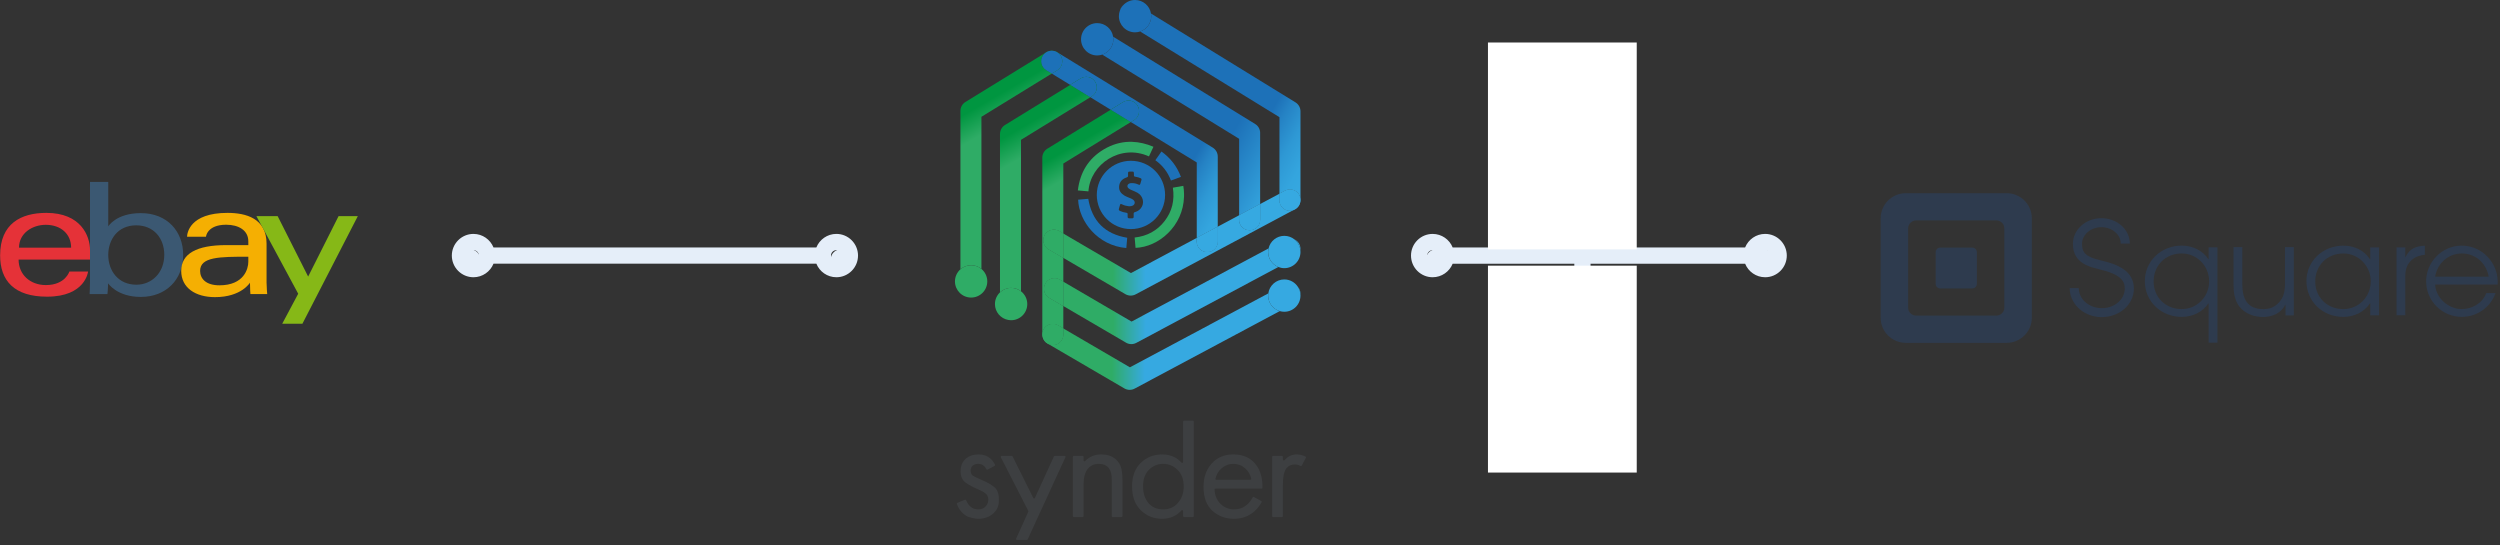 <svg width="440" height="96" viewBox="0 0 440 96" fill="none" xmlns="http://www.w3.org/2000/svg">
<rect x="0" y="0" width="440" height="96" fill="#333333" stroke="none"/>
<path d="M183.618 59.636C183.604 59.605 183.589 59.571 183.578 59.54C183.589 59.571 183.604 59.605 183.618 59.636Z" fill="url(#paint0_linear)"/>
<path d="M183.697 59.789C183.68 59.761 183.665 59.732 183.651 59.704C183.665 59.735 183.68 59.761 183.697 59.789Z" fill="url(#paint1_linear)"/>
<path d="M183.553 59.471C183.541 59.437 183.53 59.403 183.521 59.369C183.53 59.403 183.541 59.437 183.553 59.471Z" fill="url(#paint2_linear)"/>
<path d="M183.79 59.935C183.773 59.913 183.759 59.89 183.742 59.865C183.756 59.888 183.773 59.91 183.79 59.935Z" fill="url(#paint3_linear)"/>
<path d="M183.501 59.297C183.493 59.264 183.487 59.232 183.481 59.198C183.487 59.232 183.493 59.264 183.501 59.297Z" fill="url(#paint4_linear)"/>
<path d="M184.164 60.327C184.138 60.307 184.116 60.291 184.094 60.271C184.116 60.291 184.141 60.307 184.164 60.327Z" fill="url(#paint5_linear)"/>
<path d="M183.899 60.072C183.882 60.053 183.865 60.033 183.851 60.013C183.865 60.035 183.882 60.055 183.899 60.072Z" fill="url(#paint6_linear)"/>
<path d="M183.467 59.111C183.465 59.082 183.459 59.051 183.456 59.023C183.459 59.054 183.462 59.082 183.467 59.111Z" fill="url(#paint7_linear)"/>
<path d="M184.023 60.206C184.003 60.189 183.986 60.169 183.967 60.15C183.984 60.169 184.003 60.186 184.023 60.206Z" fill="url(#paint8_linear)"/>
<path d="M184.327 60.438C184.296 60.418 184.264 60.399 184.233 60.379C184.264 60.399 184.296 60.418 184.327 60.438Z" fill="url(#paint9_linear)"/>
<path d="M183.7 57.937C184.216 57.055 185.348 56.757 186.227 57.273L187.143 57.809V53.864L184.67 52.417C183.788 51.901 183.493 50.769 184.006 49.887C184.522 49.005 185.654 48.709 186.536 49.223L187.143 49.578V45.388L184.556 43.876C183.674 43.36 183.379 42.228 183.893 41.346C184.409 40.464 185.541 40.169 186.423 40.682L187.143 41.102V28.78L199.023 21.476L195.488 19.309L184.327 26.173C183.779 26.511 183.447 27.106 183.447 27.747V58.867C183.447 58.884 183.45 58.901 183.45 58.916C183.442 58.584 183.521 58.246 183.7 57.937Z" fill="url(#paint10_linear)"/>
<path d="M176.878 22.001C176.331 22.338 175.999 22.934 175.999 23.575V51.453C176.51 50.968 177.196 50.67 177.956 50.67C178.611 50.67 179.216 50.894 179.695 51.268V24.61L191.895 17.108L188.361 14.94L176.878 22.001Z" fill="url(#paint11_linear)"/>
<path d="M177.849 56.354C177.851 56.354 177.851 56.354 177.854 56.354C177.721 56.348 177.591 56.337 177.463 56.314C177.588 56.34 177.715 56.354 177.849 56.354Z" fill="url(#paint12_linear)"/>
<path d="M184.562 9.012C184.599 9 184.633 8.989 184.67 8.98C184.633 8.989 184.599 9 184.562 9.012Z" fill="url(#paint13_linear)"/>
<path d="M185.955 9.136C185.989 9.153 186.023 9.173 186.057 9.193C186.026 9.17 185.989 9.153 185.955 9.136Z" fill="url(#paint14_linear)"/>
<path d="M183.533 9.809C183.694 9.545 183.913 9.338 184.16 9.19C184.154 9.193 184.146 9.196 184.14 9.202L169.914 17.95C169.367 18.287 169.035 18.883 169.035 19.524V47.396C169.537 46.951 170.195 46.678 170.919 46.678C171.608 46.678 172.24 46.925 172.731 47.331V20.554L185.11 12.943L184.143 12.35C183.272 11.82 183 10.68 183.533 9.809Z" fill="url(#paint15_linear)"/>
<path d="M184.253 9.139C184.275 9.128 184.3 9.114 184.323 9.103C184.3 9.114 184.275 9.128 184.253 9.139Z" fill="url(#paint16_linear)"/>
<path d="M185.495 8.969C185.512 8.972 185.526 8.974 185.543 8.977C185.526 8.974 185.512 8.974 185.495 8.969Z" fill="url(#paint17_linear)"/>
<path d="M185.805 9.065C185.833 9.077 185.861 9.088 185.889 9.102C185.864 9.088 185.833 9.077 185.805 9.065Z" fill="url(#paint18_linear)"/>
<path d="M185.654 9.012C185.677 9.017 185.696 9.023 185.718 9.031C185.696 9.023 185.677 9.017 185.654 9.012Z" fill="url(#paint19_linear)"/>
<path d="M184.406 9.068C184.434 9.057 184.466 9.043 184.494 9.032C184.466 9.043 184.437 9.057 184.406 9.068Z" fill="url(#paint20_linear)"/>
<path d="M184.911 8.941C184.948 8.938 184.985 8.933 185.019 8.93C184.982 8.933 184.948 8.935 184.911 8.941Z" fill="url(#paint21_linear)"/>
<path d="M184.727 8.969C184.766 8.961 184.806 8.952 184.846 8.947C184.806 8.952 184.766 8.961 184.727 8.969Z" fill="url(#paint22_linear)"/>
<path d="M185.316 8.941C185.333 8.944 185.35 8.944 185.37 8.947C185.35 8.944 185.333 8.944 185.316 8.941Z" fill="url(#paint23_linear)"/>
<path d="M184.324 9.102C184.352 9.091 184.378 9.08 184.406 9.068C184.381 9.08 184.352 9.091 184.324 9.102Z" fill="url(#paint24_linear)"/>
<path d="M185.368 8.947C185.411 8.952 185.453 8.961 185.496 8.969C185.453 8.961 185.411 8.952 185.368 8.947Z" fill="url(#paint25_linear)"/>
<path d="M185.544 8.98C185.581 8.989 185.618 9 185.655 9.012C185.618 9 185.581 8.989 185.544 8.98Z" fill="url(#paint26_linear)"/>
<path d="M184.67 8.98C184.69 8.974 184.706 8.972 184.726 8.969C184.706 8.972 184.69 8.974 184.67 8.98Z" fill="url(#paint27_linear)"/>
<path d="M184.846 8.947C184.868 8.944 184.888 8.941 184.91 8.941C184.888 8.944 184.865 8.944 184.846 8.947Z" fill="url(#paint28_linear)"/>
<path d="M185.194 8.93C185.234 8.933 185.277 8.935 185.316 8.941C185.274 8.935 185.234 8.933 185.194 8.93Z" fill="url(#paint29_linear)"/>
<path d="M184.159 9.19C184.19 9.174 184.221 9.157 184.252 9.14C184.221 9.157 184.19 9.174 184.159 9.19Z" fill="url(#paint30_linear)"/>
<path d="M200.201 18.585C200.734 19.456 200.465 20.593 199.594 21.13L199.024 21.478L210.628 28.593V41.87L214.324 39.896V27.557C214.324 26.913 213.989 26.318 213.442 25.98L186.075 9.199C186.069 9.196 186.063 9.193 186.058 9.19C186.304 9.338 186.52 9.545 186.682 9.806C187.215 10.677 186.946 11.814 186.075 12.35L185.107 12.946L188.358 14.94L190.205 13.806C191.076 13.269 192.213 13.542 192.749 14.412C193.282 15.283 193.013 16.421 192.142 16.957L191.892 17.11L195.486 19.314L197.654 17.981C198.527 17.442 199.667 17.714 200.201 18.585Z" fill="url(#paint31_linear)"/>
<path d="M184.497 9.031C184.519 9.023 184.539 9.017 184.561 9.012C184.539 9.02 184.517 9.026 184.497 9.031Z" fill="url(#paint32_linear)"/>
<path d="M185.72 9.032C185.748 9.043 185.776 9.054 185.807 9.066C185.776 9.054 185.748 9.043 185.72 9.032Z" fill="url(#paint33_linear)"/>
<path d="M185.893 9.103C185.915 9.114 185.934 9.125 185.957 9.136C185.934 9.125 185.912 9.114 185.893 9.103Z" fill="url(#paint34_linear)"/>
<path d="M185.019 8.929C185.05 8.926 185.081 8.929 185.112 8.929C185.081 8.929 185.05 8.929 185.019 8.929Z" fill="url(#paint35_linear)"/>
<path d="M199.593 21.126C200.464 20.59 200.733 19.453 200.2 18.582C199.667 17.711 198.526 17.442 197.655 17.975L195.488 19.308L199.023 21.475L199.593 21.126Z" fill="url(#paint36_linear)"/>
<path d="M199.593 21.126C200.464 20.59 200.733 19.453 200.2 18.582C199.667 17.711 198.526 17.442 197.655 17.975L195.488 19.308L199.023 21.475L199.593 21.126Z" fill="url(#paint37_linear)"/>
<path d="M192.748 14.409C192.212 13.538 191.075 13.269 190.204 13.802L188.357 14.937L191.892 17.104L192.141 16.951C193.012 16.417 193.285 15.28 192.748 14.409Z" fill="url(#paint38_linear)"/>
<path d="M192.748 14.409C192.212 13.538 191.075 13.269 190.204 13.802L188.357 14.937L191.892 17.104L192.141 16.951C193.012 16.417 193.285 15.28 192.748 14.409Z" fill="url(#paint39_linear)"/>
<path d="M186.684 9.809C186.522 9.548 186.307 9.341 186.06 9.194C186.026 9.174 185.992 9.157 185.958 9.137C185.935 9.126 185.915 9.114 185.893 9.103C185.864 9.089 185.836 9.077 185.808 9.066C185.779 9.055 185.751 9.04 185.72 9.032C185.7 9.023 185.677 9.018 185.654 9.012C185.618 9.001 185.581 8.989 185.544 8.981C185.527 8.978 185.513 8.975 185.496 8.972C185.453 8.964 185.41 8.955 185.368 8.95C185.351 8.947 185.334 8.947 185.314 8.944C185.274 8.938 185.232 8.935 185.192 8.933C185.167 8.933 185.138 8.933 185.113 8.933C185.081 8.933 185.05 8.933 185.019 8.933C184.982 8.935 184.945 8.938 184.911 8.944C184.889 8.947 184.869 8.947 184.846 8.95C184.806 8.955 184.767 8.964 184.727 8.972C184.707 8.975 184.69 8.978 184.67 8.984C184.633 8.992 184.599 9.004 184.562 9.015C184.54 9.021 184.517 9.026 184.497 9.035C184.466 9.046 184.438 9.057 184.409 9.072C184.381 9.083 184.355 9.094 184.327 9.106C184.301 9.117 184.279 9.131 184.256 9.143C184.225 9.16 184.194 9.174 184.162 9.194C183.913 9.341 183.697 9.548 183.535 9.812C183.002 10.683 183.275 11.82 184.145 12.354L185.113 12.946L186.08 12.351C186.948 11.817 187.217 10.677 186.684 9.809Z" fill="url(#paint40_linear)"/>
<path d="M186.684 9.809C186.522 9.548 186.307 9.341 186.06 9.194C186.026 9.174 185.992 9.157 185.958 9.137C185.935 9.126 185.915 9.114 185.893 9.103C185.864 9.089 185.836 9.077 185.808 9.066C185.779 9.055 185.751 9.04 185.72 9.032C185.7 9.023 185.677 9.018 185.654 9.012C185.618 9.001 185.581 8.989 185.544 8.981C185.527 8.978 185.513 8.975 185.496 8.972C185.453 8.964 185.41 8.955 185.368 8.95C185.351 8.947 185.334 8.947 185.314 8.944C185.274 8.938 185.232 8.935 185.192 8.933C185.167 8.933 185.138 8.933 185.113 8.933C185.081 8.933 185.05 8.933 185.019 8.933C184.982 8.935 184.945 8.938 184.911 8.944C184.889 8.947 184.869 8.947 184.846 8.95C184.806 8.955 184.767 8.964 184.727 8.972C184.707 8.975 184.69 8.978 184.67 8.984C184.633 8.992 184.599 9.004 184.562 9.015C184.54 9.021 184.517 9.026 184.497 9.035C184.466 9.046 184.438 9.057 184.409 9.072C184.381 9.083 184.355 9.094 184.327 9.106C184.301 9.117 184.279 9.131 184.256 9.143C184.225 9.16 184.194 9.174 184.162 9.194C183.913 9.341 183.697 9.548 183.535 9.812C183.002 10.683 183.275 11.82 184.145 12.354L185.113 12.946L186.08 12.351C186.948 11.817 187.217 10.677 186.684 9.809Z" fill="url(#paint41_linear)"/>
<path d="M227.905 36.836L227.613 36.992C228.351 36.748 228.881 36.056 228.881 35.236V35.222C228.876 35.874 228.524 36.507 227.905 36.836Z" fill="url(#paint42_linear)"/>
<path d="M197.33 1.324C197.228 1.488 197.157 1.662 197.111 1.84C197.25 1.474 197.46 1.145 197.727 0.87C197.574 0.995 197.44 1.145 197.33 1.324Z" fill="url(#paint43_linear)"/>
<path d="M228.665 34.335C228.815 34.613 228.883 34.913 228.883 35.208V19.59C228.883 18.949 228.548 18.351 228.004 18.016L202.574 2.378C202.6 2.531 202.617 2.684 202.617 2.846C202.617 4.105 201.8 5.169 200.665 5.546L225.184 20.623V34.096L226.163 33.574C227.065 33.092 228.182 33.433 228.665 34.335Z" fill="url(#paint44_linear)"/>
<path d="M190.683 5.409C190.658 5.449 190.638 5.489 190.618 5.531C190.681 5.42 190.751 5.316 190.825 5.213C190.777 5.276 190.726 5.341 190.683 5.409Z" fill="url(#paint45_linear)"/>
<path d="M221.787 23.396C221.787 22.755 221.452 22.157 220.907 21.822L195.912 6.454C195.937 6.604 195.951 6.754 195.951 6.91C195.951 8.173 195.129 9.242 193.991 9.614L218.088 24.429V37.886L221.784 35.911V23.396H221.787Z" fill="url(#paint46_linear)"/>
<path d="M212.477 44.352C211.456 44.352 210.627 43.524 210.627 42.503V41.87L199.04 48.06L187.144 41.104V45.388L198.067 51.773C198.354 51.94 198.677 52.025 199 52.025C199.298 52.025 199.599 51.951 199.871 51.807L227.613 36.991C227.431 37.051 227.235 37.085 227.034 37.085C226.013 37.085 225.185 36.257 225.185 35.236V34.095L221.784 35.911V38.662C221.784 39.683 220.955 40.511 219.934 40.511C218.913 40.511 218.085 39.683 218.085 38.662V37.885L214.323 39.893V42.5C214.326 43.524 213.498 44.352 212.477 44.352Z" fill="url(#paint47_linear)"/>
<path d="M186.426 40.685C185.544 40.172 184.412 40.467 183.896 41.349C183.38 42.231 183.678 43.363 184.56 43.879L187.147 45.391V41.108L186.426 40.685Z" fill="url(#paint48_linear)"/>
<path d="M186.426 40.685C185.544 40.172 184.412 40.467 183.896 41.349C183.38 42.231 183.678 43.363 184.56 43.879L187.147 45.391V41.108L186.426 40.685Z" fill="url(#paint49_linear)"/>
<path d="M210.63 42.503C210.63 43.524 211.458 44.352 212.479 44.352C213.5 44.352 214.329 43.524 214.329 42.503V39.896L210.633 41.87V42.503H210.63Z" fill="url(#paint50_linear)"/>
<path d="M210.63 42.503C210.63 43.524 211.458 44.352 212.479 44.352C213.5 44.352 214.329 43.524 214.329 42.503V39.896L210.633 41.87V42.503H210.63Z" fill="url(#paint51_linear)"/>
<path d="M227.034 37.084C227.235 37.084 227.431 37.05 227.613 36.991L227.905 36.835C228.523 36.506 228.875 35.876 228.883 35.221V35.206C228.883 34.911 228.815 34.611 228.665 34.333C228.186 33.431 227.065 33.09 226.163 33.573L225.185 34.094V35.235C225.185 36.256 226.013 37.084 227.034 37.084Z" fill="url(#paint52_linear)"/>
<path d="M227.034 37.084C227.235 37.084 227.431 37.05 227.613 36.991L227.905 36.835C228.523 36.506 228.875 35.876 228.883 35.221V35.206C228.883 34.911 228.815 34.611 228.665 34.333C228.186 33.431 227.065 33.09 226.163 33.573L225.185 34.094V35.235C225.185 36.256 226.013 37.084 227.034 37.084Z" fill="url(#paint53_linear)"/>
<path d="M219.937 40.511C220.959 40.511 221.787 39.683 221.787 38.662V35.91L218.091 37.884V38.662C218.088 39.683 218.916 40.511 219.937 40.511Z" fill="url(#paint54_linear)"/>
<path d="M219.937 40.511C220.959 40.511 221.787 39.683 221.787 38.662V35.91L218.091 37.884V38.662C218.088 39.683 218.916 40.511 219.937 40.511Z" fill="url(#paint55_linear)"/>
<path d="M198.181 60.311C198.467 60.479 198.79 60.564 199.114 60.564C199.412 60.564 199.712 60.49 199.985 60.345L224.983 46.994C223.934 46.574 223.191 45.55 223.191 44.353C223.191 44.134 223.216 43.924 223.264 43.72L199.154 56.598L187.144 49.578V53.861L198.181 60.311Z" fill="url(#paint56_linear)"/>
<path d="M228.867 44.043C228.915 43.674 228.855 43.286 228.665 42.934C228.467 42.562 228.16 42.29 227.806 42.128C228.387 42.585 228.781 43.266 228.867 44.043Z" fill="url(#paint57_linear)"/>
<path d="M184.009 49.886C183.493 50.768 183.791 51.9 184.673 52.416L187.146 53.863V49.58L186.539 49.225C185.657 48.706 184.523 49.004 184.009 49.886Z" fill="url(#paint58_linear)"/>
<path d="M184.009 49.886C183.493 50.768 183.791 51.9 184.673 52.416L187.146 53.863V49.58L186.539 49.225C185.657 48.706 184.523 49.004 184.009 49.886Z" fill="url(#paint59_linear)"/>
<path d="M183.456 59.023C183.453 58.989 183.45 58.952 183.45 58.916C183.453 58.952 183.453 58.989 183.456 59.023Z" fill="url(#paint60_linear)"/>
<path d="M183.479 59.199C183.473 59.171 183.47 59.142 183.465 59.114C183.47 59.142 183.476 59.171 183.479 59.199Z" fill="url(#paint61_linear)"/>
<path d="M183.966 60.148C183.944 60.123 183.921 60.098 183.898 60.072C183.921 60.098 183.944 60.123 183.966 60.148Z" fill="url(#paint62_linear)"/>
<path d="M184.232 60.378C184.21 60.362 184.187 60.345 184.165 60.328C184.187 60.345 184.21 60.362 184.232 60.378Z" fill="url(#paint63_linear)"/>
<path d="M183.652 59.706C183.64 59.684 183.629 59.661 183.618 59.636C183.629 59.659 183.64 59.681 183.652 59.706Z" fill="url(#paint64_linear)"/>
<path d="M184.093 60.27C184.068 60.251 184.046 60.228 184.023 60.206C184.046 60.228 184.068 60.248 184.093 60.27Z" fill="url(#paint65_linear)"/>
<path d="M183.847 60.013C183.828 59.987 183.808 59.962 183.788 59.934C183.808 59.962 183.828 59.987 183.847 60.013Z" fill="url(#paint66_linear)"/>
<path d="M183.742 59.866C183.725 59.84 183.711 59.815 183.697 59.79C183.711 59.815 183.725 59.84 183.742 59.866Z" fill="url(#paint67_linear)"/>
<path d="M183.518 59.369C183.512 59.346 183.506 59.321 183.498 59.299C183.506 59.321 183.512 59.346 183.518 59.369Z" fill="url(#paint68_linear)"/>
<path d="M228.665 50.826C228.597 50.701 228.518 50.584 228.427 50.482C228.685 50.882 228.847 51.353 228.875 51.858C228.906 51.512 228.841 51.155 228.665 50.826Z" fill="url(#paint69_linear)"/>
<path d="M183.575 59.539C183.567 59.516 183.558 59.494 183.55 59.472C183.561 59.494 183.567 59.516 183.575 59.539Z" fill="url(#paint70_linear)"/>
<path d="M223.194 52.026C223.194 51.892 223.205 51.765 223.222 51.637L198.862 64.648L187.147 57.807V58.868C187.147 59.889 186.318 60.717 185.297 60.717C184.94 60.717 184.608 60.615 184.324 60.439C184.338 60.448 184.35 60.456 184.364 60.465L197.889 68.362C198.175 68.529 198.499 68.614 198.822 68.614C199.12 68.614 199.42 68.54 199.693 68.396L225.236 54.755C224.056 54.406 223.194 53.316 223.194 52.026Z" fill="url(#paint71_linear)"/>
<path d="M187.146 58.867V57.806L186.23 57.27C185.348 56.757 184.216 57.052 183.702 57.934C183.521 58.243 183.444 58.584 183.453 58.915C183.453 58.952 183.456 58.986 183.458 59.023C183.461 59.052 183.464 59.083 183.47 59.111C183.473 59.139 183.478 59.168 183.484 59.196C183.49 59.23 183.498 59.261 183.504 59.295C183.51 59.318 183.515 59.344 183.524 59.366C183.532 59.401 183.544 59.434 183.555 59.468C183.563 59.491 183.572 59.514 183.58 59.537C183.592 59.568 183.606 59.602 183.62 59.633C183.631 59.656 183.643 59.681 183.654 59.704C183.668 59.732 183.683 59.761 183.7 59.789C183.714 59.815 183.731 59.84 183.745 59.866C183.759 59.888 183.776 59.911 183.793 59.937C183.813 59.962 183.833 59.99 183.853 60.016C183.87 60.036 183.884 60.056 183.901 60.076C183.924 60.101 183.946 60.127 183.969 60.152C183.986 60.172 184.006 60.189 184.026 60.209C184.048 60.232 184.074 60.254 184.097 60.274C184.119 60.294 184.145 60.314 184.168 60.331C184.19 60.348 184.213 60.365 184.236 60.382C184.267 60.402 184.295 60.422 184.329 60.441C184.613 60.617 184.945 60.719 185.302 60.719C186.318 60.717 187.146 59.888 187.146 58.867Z" fill="url(#paint72_linear)"/>
<path d="M187.146 58.867V57.806L186.23 57.27C185.348 56.757 184.216 57.052 183.702 57.934C183.521 58.243 183.444 58.584 183.453 58.915C183.453 58.952 183.456 58.986 183.458 59.023C183.461 59.052 183.464 59.083 183.47 59.111C183.473 59.139 183.478 59.168 183.484 59.196C183.49 59.23 183.498 59.261 183.504 59.295C183.51 59.318 183.515 59.344 183.524 59.366C183.532 59.401 183.544 59.434 183.555 59.468C183.563 59.491 183.572 59.514 183.58 59.537C183.592 59.568 183.606 59.602 183.62 59.633C183.631 59.656 183.643 59.681 183.654 59.704C183.668 59.732 183.683 59.761 183.7 59.789C183.714 59.815 183.731 59.84 183.745 59.866C183.759 59.888 183.776 59.911 183.793 59.937C183.813 59.962 183.833 59.99 183.853 60.016C183.87 60.036 183.884 60.056 183.901 60.076C183.924 60.101 183.946 60.127 183.969 60.152C183.986 60.172 184.006 60.189 184.026 60.209C184.048 60.232 184.074 60.254 184.097 60.274C184.119 60.294 184.145 60.314 184.168 60.331C184.19 60.348 184.213 60.365 184.236 60.382C184.267 60.402 184.295 60.422 184.329 60.441C184.613 60.617 184.945 60.719 185.302 60.719C186.318 60.717 187.146 59.888 187.146 58.867Z" fill="url(#paint73_linear)"/>
<path d="M202.617 2.845C202.617 2.686 202.6 2.53 202.574 2.377C202.353 1.03 201.184 0 199.772 0C198.969 0 198.246 0.335 197.727 0.868C197.46 1.143 197.25 1.472 197.111 1.838C196.992 2.15 196.924 2.49 196.924 2.845C196.924 4.417 198.197 5.69 199.769 5.69C200.081 5.69 200.382 5.639 200.662 5.545C201.8 5.171 202.617 4.104 202.617 2.845Z" fill="#1D71B8"/>
<path d="M195.951 6.912C195.951 6.756 195.934 6.603 195.911 6.456C195.693 5.103 194.521 4.067 193.106 4.067C192.173 4.067 191.344 4.518 190.828 5.213C190.752 5.315 190.681 5.42 190.621 5.531C190.394 5.94 190.264 6.41 190.264 6.912C190.264 8.484 191.537 9.758 193.109 9.758C193.418 9.758 193.716 9.706 193.994 9.616C195.128 9.241 195.951 8.172 195.951 6.912Z" fill="#1D71B8"/>
<path d="M224.986 46.993C225.312 47.123 225.667 47.197 226.038 47.197C227.61 47.197 228.883 45.923 228.883 44.352C228.883 44.247 228.878 44.145 228.866 44.043C228.781 43.268 228.387 42.588 227.808 42.125C227.323 41.739 226.708 41.507 226.038 41.507C224.685 41.507 223.554 42.454 223.267 43.719C223.222 43.924 223.193 44.133 223.193 44.352C223.193 45.549 223.937 46.573 224.986 46.993Z" fill="#36A9E1"/>
<path d="M228.427 50.482C227.919 49.699 227.04 49.18 226.038 49.18C224.6 49.18 223.412 50.25 223.222 51.637C223.205 51.764 223.193 51.892 223.193 52.025C223.193 53.319 224.056 54.408 225.236 54.754C225.491 54.828 225.76 54.87 226.038 54.87C227.61 54.87 228.883 53.597 228.883 52.025C228.883 51.968 228.878 51.915 228.875 51.858C228.847 51.353 228.685 50.882 228.427 50.482Z" fill="#36A9E1"/>
<path d="M169.035 47.395C168.448 47.917 168.073 48.678 168.073 49.526C168.073 51.097 169.347 52.371 170.918 52.371C172.49 52.371 173.763 51.097 173.763 49.526C173.763 48.644 173.361 47.855 172.731 47.333C172.237 46.925 171.608 46.681 170.918 46.681C170.195 46.681 169.537 46.953 169.035 47.395Z" fill="#2FAC66"/>
<path d="M175.998 51.452C175.454 51.971 175.11 52.7 175.11 53.514C175.11 54.916 176.126 56.079 177.462 56.314C177.59 56.337 177.72 56.351 177.853 56.354C177.887 56.354 177.921 56.359 177.955 56.359C179.527 56.359 180.8 55.086 180.8 53.514C180.8 52.598 180.366 51.787 179.694 51.265C179.212 50.893 178.611 50.666 177.955 50.666C177.195 50.666 176.509 50.967 175.998 51.452Z" fill="#2FAC66"/>
<path d="M193.035 34.309C193.035 37.63 195.724 40.319 199.046 40.319C202.367 40.319 205.056 37.63 205.056 34.309C205.056 30.987 202.367 28.298 199.046 28.298C195.724 28.295 193.035 30.987 193.035 34.309ZM199.573 30.7C199.573 31.066 199.573 31.066 199.939 31.126C200.217 31.169 200.484 31.251 200.742 31.364C200.881 31.427 200.938 31.529 200.895 31.676C200.83 31.897 200.77 32.124 200.7 32.343C200.657 32.479 200.614 32.538 200.535 32.538C200.492 32.538 200.439 32.519 200.368 32.485C200.007 32.314 199.639 32.227 199.25 32.227C199.199 32.227 199.148 32.227 199.097 32.229C198.981 32.238 198.867 32.252 198.756 32.3C198.371 32.468 198.308 32.893 198.635 33.154C198.799 33.287 198.989 33.384 199.188 33.466C199.528 33.605 199.868 33.744 200.192 33.923C201.216 34.504 201.494 35.798 200.768 36.68C200.507 37 200.163 37.213 199.766 37.324C199.59 37.369 199.514 37.463 199.525 37.644C199.534 37.82 199.525 37.999 199.525 38.178C199.525 38.336 199.443 38.419 199.287 38.424C199.185 38.427 199.086 38.427 198.983 38.427C198.893 38.427 198.805 38.427 198.714 38.424C198.547 38.422 198.467 38.328 198.464 38.163C198.464 38.036 198.461 37.902 198.461 37.775C198.459 37.491 198.45 37.48 198.172 37.432C197.82 37.378 197.474 37.295 197.151 37.139C196.899 37.015 196.87 36.952 196.944 36.688C196.998 36.49 197.052 36.294 197.114 36.096C197.162 35.951 197.199 35.889 197.279 35.889C197.321 35.889 197.381 35.908 197.457 35.951C197.812 36.138 198.195 36.24 198.589 36.291C198.654 36.3 198.725 36.303 198.791 36.303C198.978 36.303 199.156 36.269 199.332 36.195C199.772 36.005 199.843 35.489 199.468 35.182C199.341 35.077 199.196 34.998 199.049 34.933C198.663 34.762 198.257 34.632 197.891 34.413C197.299 34.059 196.921 33.571 196.964 32.848C197.015 32.028 197.474 31.523 198.223 31.251C198.532 31.137 198.535 31.14 198.535 30.817V30.491C198.544 30.249 198.583 30.207 198.825 30.198H199.105C199.568 30.187 199.568 30.207 199.573 30.7Z" fill="#1D71B8"/>
<path d="M202.217 27.526C202.475 26.973 202.733 26.42 203.006 25.83C201.735 25.294 200.475 24.999 199.236 24.962H198.663C197.168 25.013 195.699 25.441 194.263 26.295C191.552 27.909 190.079 30.36 189.702 33.517C190.349 33.574 190.956 33.625 191.563 33.679C191.892 28.91 197.165 25.254 202.217 27.526Z" fill="#2FAC66"/>
<path d="M204.971 38.907C203.644 40.623 201.871 41.565 199.698 41.806C199.752 42.422 199.803 43.026 199.857 43.624C203.919 43.48 208.239 39.815 208.389 34.621V34.065C208.378 33.622 208.338 33.171 208.262 32.712C207.658 32.817 207.053 32.925 206.427 33.032C206.753 35.214 206.307 37.179 204.971 38.907Z" fill="#2FAC66"/>
<path d="M191.534 34.992C190.958 35.043 190.354 35.097 189.75 35.145C189.889 38.958 193.216 43.244 198.231 43.652C198.285 43.034 198.339 42.432 198.39 41.845C194.47 41.19 192.195 38.918 191.534 34.992Z" fill="#1D71B8"/>
<path d="M204.979 29.765C205.448 30.372 205.805 31.032 206.086 31.773C206.67 31.56 207.243 31.353 207.844 31.135C207.149 29.288 206.018 27.819 204.415 26.667C204.058 27.175 203.709 27.674 203.343 28.199C203.961 28.647 204.514 29.163 204.979 29.765Z" fill="#1D71B8"/>
<path d="M175.135 81.792C175.172 81.865 175.142 81.953 175.07 81.991L173.806 82.65C173.727 82.691 173.629 82.655 173.59 82.574C173.287 81.95 172.805 81.638 172.143 81.638C171.778 81.638 171.464 81.742 171.203 81.949C170.959 82.157 170.838 82.459 170.838 82.857C170.838 83.22 170.951 83.496 171.177 83.686C171.421 83.859 171.891 84.093 172.587 84.386C173.963 84.957 174.868 85.51 175.304 86.046C175.687 86.512 175.805 87.247 175.805 87.938C175.805 89.027 175.521 89.736 174.807 90.376C174.111 90.998 173.223 91.309 172.143 91.309C171.934 91.309 171.708 91.283 171.464 91.231C171.221 91.197 170.881 91.11 170.446 90.972C170.028 90.816 169.627 90.531 169.244 90.116C168.889 89.731 168.609 89.258 168.403 88.695C168.376 88.619 168.414 88.537 168.487 88.506L169.829 87.947C169.909 87.914 170.001 87.954 170.033 88.034C170.474 89.111 171.186 89.65 172.169 89.65C172.744 89.65 173.179 89.477 173.475 89.131C173.789 88.785 173.945 88.388 173.945 87.938C173.945 87.696 173.902 87.489 173.815 87.316C173.745 87.126 173.615 86.962 173.423 86.823C173.249 86.685 173.075 86.573 172.901 86.486C172.744 86.4 172.509 86.288 172.196 86.149C170.803 85.544 169.923 85.017 169.558 84.568C169.227 84.153 169.062 83.626 169.062 82.986C169.062 82.053 169.349 81.318 169.923 80.782C170.515 80.247 171.282 79.979 172.222 79.979C173.55 79.979 174.521 80.583 175.135 81.792Z" fill="#3D3F41"/>
<path d="M178.974 95.024C178.863 95.024 178.79 94.91 178.835 94.809L180.985 90.053C181.004 90.011 181.003 89.963 180.981 89.921L176.14 80.46C176.088 80.358 176.162 80.238 176.275 80.238H178.074C178.132 80.238 178.184 80.271 178.21 80.322L181.865 87.653C181.922 87.768 182.087 87.765 182.14 87.649L185.492 80.327C185.517 80.273 185.571 80.238 185.631 80.238H187.385C187.496 80.238 187.57 80.353 187.523 80.454L180.868 94.936C180.843 94.99 180.789 95.024 180.73 95.024H178.974Z" fill="#3D3F41"/>
<path d="M188.978 90.998C188.894 90.998 188.826 90.93 188.826 90.846V80.39C188.826 80.306 188.894 80.238 188.978 80.238H190.554C190.638 80.238 190.706 80.306 190.706 80.39V81.033C190.706 81.178 190.897 81.246 190.997 81.14C191.728 80.366 192.667 79.979 193.814 79.979C195.207 79.979 196.243 80.471 196.922 81.457C197.34 82.062 197.549 83.021 197.549 84.335V90.846C197.549 90.93 197.481 90.998 197.397 90.998H195.821C195.737 90.998 195.668 90.93 195.668 90.846V84.386C195.668 83.505 195.503 82.848 195.172 82.416C194.772 81.897 194.18 81.638 193.396 81.638C192.595 81.638 191.96 81.915 191.49 82.468C190.967 83.073 190.706 84.041 190.706 85.372V90.846C190.706 90.93 190.638 90.998 190.554 90.998H188.978Z" fill="#3D3F41"/>
<path d="M207.939 81.42C208.037 81.528 208.228 81.461 208.228 81.316V74.186C208.228 74.102 208.296 74.034 208.38 74.034H209.956C210.041 74.034 210.109 74.102 210.109 74.186V90.846C210.109 90.93 210.041 90.998 209.956 90.998H208.38C208.296 90.998 208.228 90.93 208.228 90.846V89.938C208.228 89.793 208.04 89.727 207.942 89.834C207.042 90.817 205.901 91.309 204.52 91.309C203.057 91.309 201.812 90.808 200.785 89.805C199.758 88.803 199.244 87.403 199.244 85.605C199.244 83.842 199.749 82.468 200.759 81.483C201.786 80.48 203.04 79.979 204.52 79.979C205.926 79.979 207.066 80.459 207.939 81.42ZM204.729 81.638C203.736 81.638 202.892 81.993 202.195 82.701C201.516 83.392 201.177 84.36 201.177 85.605C201.177 86.798 201.49 87.774 202.117 88.535C202.761 89.278 203.632 89.65 204.729 89.65C205.826 89.65 206.696 89.261 207.34 88.483C208.002 87.705 208.333 86.754 208.333 85.631C208.333 84.352 207.967 83.367 207.236 82.675C206.505 81.984 205.669 81.638 204.729 81.638Z" fill="#3D3F41"/>
<path d="M220.473 87.541C220.513 87.462 220.609 87.43 220.687 87.472L221.979 88.177C222.052 88.217 222.079 88.309 222.039 88.382C221.687 89.015 221.267 89.55 220.779 89.987C219.786 90.868 218.585 91.309 217.175 91.309C215.712 91.309 214.45 90.842 213.388 89.909C212.343 88.958 211.821 87.549 211.821 85.683C211.821 84.041 212.291 82.684 213.231 81.612C214.189 80.523 215.468 79.979 217.07 79.979C218.881 79.979 220.248 80.636 221.17 81.949C221.88 82.955 222.221 84.254 222.193 85.846C222.191 85.928 222.124 85.994 222.041 85.994H213.908C213.823 85.994 213.754 86.064 213.758 86.149C213.804 87.167 214.142 87.996 214.772 88.638C215.433 89.312 216.243 89.65 217.201 89.65C218.054 89.65 218.794 89.39 219.421 88.872C219.866 88.493 220.216 88.049 220.473 87.541ZM213.918 84.261C213.898 84.353 213.97 84.438 214.064 84.438H220.073C220.168 84.438 220.24 84.352 220.219 84.259C220.045 83.496 219.683 82.881 219.133 82.416C218.559 81.897 217.871 81.638 217.07 81.638C216.287 81.638 215.59 81.906 214.981 82.442C214.432 82.922 214.078 83.528 213.918 84.261Z" fill="#3D3F41"/>
<path d="M224.055 90.998C223.971 90.998 223.903 90.93 223.903 90.846V80.39C223.903 80.306 223.971 80.238 224.055 80.238H225.631C225.715 80.238 225.783 80.306 225.783 80.39V80.885C225.783 81.037 225.993 81.102 226.091 80.986C226.659 80.315 227.375 79.979 228.238 79.979C228.719 79.979 229.229 80.103 229.769 80.352C229.847 80.388 229.877 80.482 229.837 80.558L229.102 81.953C229.059 82.034 228.956 82.058 228.877 82.012C228.573 81.832 228.255 81.742 227.925 81.742C227.263 81.742 226.758 81.966 226.41 82.416C225.992 82.969 225.783 83.937 225.783 85.32V90.846C225.783 90.93 225.715 90.998 225.631 90.998H224.055Z" fill="#3D3F41"/>
<path d="M147.204 41.166C145.609 41.166 144.245 42.154 143.678 43.55H141.55H138.696H135.365H132.511C126.653 43.55 126.962 43.55 126.325 43.552H86.855C86.29 42.156 84.924 41.168 83.329 41.168C81.23 41.168 79.522 42.879 79.522 44.982C79.522 47.084 81.23 48.795 83.329 48.795C84.924 48.795 86.288 47.807 86.855 46.411H126.325H129.18H132.511H135.365H138.696H141.55H143.874H138.693H143.68C144.245 47.807 145.611 48.795 147.206 48.795C149.305 48.795 151.012 47.084 151.012 44.982C151.012 42.879 149.303 41.166 147.204 41.166ZM83.329 45.935C82.803 45.935 82.377 45.508 82.377 44.982C82.377 44.455 82.803 44.028 83.329 44.028C83.854 44.028 84.28 44.455 84.28 44.982C84.28 45.506 83.854 45.935 83.329 45.935ZM147.204 45.933C146.679 45.933 146.253 45.506 146.253 44.98C146.253 44.453 146.679 44.026 147.204 44.026C147.729 44.026 148.156 44.453 148.156 44.98C148.156 45.506 147.729 45.933 147.204 45.933Z" fill="#E5EEF9"/>
<path d="M310.666 41.167C309.072 41.167 307.707 42.154 307.14 43.55H292.306H289.452H286.121H283.266H279.936V40.213V37.353V25.14C279.936 24.761 279.786 24.396 279.517 24.13L270.916 15.521C271.175 15.007 271.326 14.427 271.326 13.813C271.326 11.71 269.619 10 267.519 10C265.42 10 263.713 11.71 263.713 13.813C263.713 15.916 265.42 17.626 267.519 17.626C267.957 17.626 268.376 17.548 268.766 17.411L277.081 25.731V37.353V44.093V40.213V43.552H255.67C255.104 42.156 253.738 41.169 252.143 41.169C250.044 41.169 248.337 42.879 248.337 44.982C248.337 47.085 250.044 48.795 252.143 48.795C253.738 48.795 255.103 47.807 255.67 46.412H277.081V52.608V64.572L268.766 72.892C268.374 72.755 267.955 72.677 267.519 72.677C265.42 72.677 263.713 74.387 263.713 76.49C263.713 78.593 265.42 80.303 267.519 80.303C269.619 80.303 271.326 78.593 271.326 76.49C271.326 75.876 271.177 75.296 270.916 74.781L279.517 66.175C279.784 65.909 279.934 65.546 279.936 65.169V49.748V46.412H283.266H286.121H289.452H292.306H294.63H302.156H307.142C307.707 47.807 309.074 48.795 310.668 48.795C312.767 48.795 314.475 47.085 314.475 44.982C314.475 42.879 312.766 41.167 310.666 41.167ZM267.517 14.767C266.992 14.767 266.566 14.339 266.566 13.813C266.566 13.287 266.992 12.86 267.517 12.86C268.043 12.86 268.469 13.287 268.469 13.813C268.469 14.339 268.043 14.767 267.517 14.767ZM252.143 45.935C251.618 45.935 251.192 45.508 251.192 44.982C251.192 44.456 251.618 44.029 252.143 44.029C252.668 44.029 253.095 44.456 253.095 44.982C253.095 45.506 252.668 45.935 252.143 45.935ZM267.517 77.443C266.992 77.443 266.566 77.016 266.566 76.49C266.566 75.963 266.992 75.537 267.517 75.537C268.043 75.537 268.469 75.963 268.469 76.49C268.469 77.016 268.043 77.443 267.517 77.443ZM310.666 45.933C310.141 45.933 309.715 45.506 309.715 44.98C309.715 44.454 310.141 44.027 310.666 44.027C311.192 44.027 311.618 44.454 311.618 44.98C311.618 45.506 311.192 45.933 310.666 45.933Z" fill="#E5EEF9"/>
<circle cx="82.781" cy="45.64" r="1.746" fill="#E5EEF9"/>
<circle cx="147.959" cy="45.64" r="1.746" fill="#E5EEF9"/>
<circle cx="252.726" cy="45.64" r="1.746" fill="#E5EEF9"/>
<circle cx="310.477" cy="45.64" r="1.746" fill="#E5EEF9"/>
<path d="M261.881 7.48H288.066V43.894H261.881V7.48Z" fill="white"/>
<path d="M261.881 46.758H288.066V83.171H261.881V46.758Z" fill="white"/>
<path d="M8.161 37.467C3.721 37.467 0.021 39.331 0.021 44.954C0.021 49.409 2.509 52.215 8.276 52.215C15.065 52.215 15.5 47.79 15.5 47.79H12.21C12.21 47.79 11.505 50.173 8.075 50.173C5.282 50.173 3.273 48.306 3.273 45.689H15.844V44.047C15.844 41.458 14.183 37.467 8.161 37.467ZM8.047 39.566C10.706 39.566 12.519 41.177 12.519 43.593H3.346C3.346 41.028 5.712 39.566 8.047 39.566Z" fill="#E53238"/>
<path d="M15.842 32.022V49.391C15.842 50.377 15.771 51.761 15.771 51.761H18.908C18.908 51.761 19.02 50.767 19.02 49.858C19.02 49.858 20.57 52.258 24.785 52.258C29.224 52.258 32.238 49.209 32.238 44.841C32.238 40.778 29.469 37.51 24.792 37.51C20.413 37.51 19.052 39.85 19.052 39.85V32.022H15.842ZM23.983 39.658C26.997 39.658 28.913 41.871 28.913 44.841C28.913 48.026 26.7 50.109 24.004 50.109C20.787 50.109 19.052 47.624 19.052 44.87C19.052 42.303 20.609 39.658 23.983 39.658Z" fill="#3B5872"/>
<path d="M40.035 37.467C33.354 37.467 32.925 41.086 32.925 41.664H36.251C36.251 41.664 36.425 39.551 39.805 39.551C42.002 39.551 43.704 40.546 43.704 42.458V43.139H39.805C34.63 43.139 31.894 44.637 31.894 47.677C31.894 50.669 34.422 52.296 37.838 52.296C42.494 52.296 43.994 49.751 43.994 49.751C43.994 50.763 44.073 51.761 44.073 51.761H47.029C47.029 51.761 46.914 50.524 46.914 49.733V42.894C46.914 38.41 43.259 37.467 40.035 37.467ZM43.704 45.181V46.089C43.704 47.272 42.965 50.215 38.619 50.215C36.239 50.215 35.219 49.04 35.219 47.677C35.219 45.197 38.655 45.181 43.704 45.181Z" fill="#F5AF02"/>
<path d="M45.125 38.034H48.866L54.234 48.676L59.591 38.034H62.979L53.223 56.98H49.669L52.484 51.698L45.125 38.034Z" fill="#86B817"/>
<path d="M347.929 49.965C347.929 50.406 347.566 50.766 347.124 50.766H341.481C341.036 50.766 340.677 50.406 340.677 49.965V44.377C340.677 43.936 341.04 43.58 341.481 43.58H347.124C347.566 43.58 347.929 43.94 347.929 44.377V49.965ZM352.763 54.158C352.763 54.923 352.127 55.55 351.354 55.55H337.244C336.471 55.55 335.835 54.923 335.835 54.158V40.188C335.835 39.422 336.471 38.792 337.244 38.792H351.354C352.131 38.792 352.763 39.422 352.763 40.188V54.158ZM353.166 34H335.432C332.996 34 331 35.976 331 38.39V55.952C331 58.365 332.996 60.342 335.432 60.342H353.166C355.602 60.342 357.598 58.365 357.598 55.952V38.39C357.602 35.976 355.606 34 353.166 34Z" fill="#2E3B4E"/>
<path d="M369.91 55.82C368.332 55.82 366.817 55.216 365.747 54.161C364.794 53.217 364.267 51.995 364.267 50.715H365.864C365.864 51.573 366.223 52.397 366.875 53.043C367.645 53.801 368.754 54.238 369.91 54.238H369.921C372.151 54.238 373.963 52.695 373.963 50.796C373.963 49.373 373.166 48.243 369.3 47.354C367.727 46.994 366.664 46.511 365.958 45.834C365.204 45.111 364.837 44.151 364.837 42.895C364.837 40.419 367.078 38.4 369.835 38.4C371.155 38.4 372.401 38.849 373.342 39.669C374.315 40.512 374.85 41.653 374.85 42.875H373.252C373.252 41.278 371.722 39.982 369.835 39.982C367.988 39.982 366.434 41.316 366.434 42.895C366.434 44.337 366.934 45.184 369.664 45.811C372.577 46.476 375.556 47.59 375.564 50.788C375.564 52.15 374.967 53.422 373.885 54.369C372.827 55.298 371.417 55.808 369.925 55.808H369.91V55.82Z" fill="#2E3B4E"/>
<path d="M383.977 44.608C381.11 44.608 379.037 46.728 379.037 49.547C379.037 52.343 381.153 54.397 383.977 54.397C386.714 54.397 388.807 52.189 388.807 49.524C388.811 46.855 386.714 44.608 383.977 44.608ZM388.721 60.314V53.391H388.675C387.64 54.962 385.855 55.77 383.977 55.77C380.361 55.77 377.49 53.082 377.49 49.477C377.49 45.896 380.427 43.227 383.977 43.227C385.855 43.227 387.64 44.036 388.675 45.629H388.721V43.533H390.268V60.314H388.721Z" fill="#2E3B4E"/>
<path d="M412.422 44.611C409.556 44.611 407.482 46.731 407.482 49.55C407.482 52.346 409.599 54.4 412.422 54.4C415.16 54.4 417.253 52.192 417.253 49.527C417.253 46.858 415.16 44.611 412.422 44.611ZM417.167 55.491V53.394H417.12C416.062 54.965 414.296 55.773 412.422 55.773C408.806 55.773 405.936 53.085 405.936 49.484C405.936 45.903 408.868 43.234 412.422 43.234C414.32 43.234 416.085 44.023 417.12 45.64H417.167V43.544H418.709V55.495H417.167V55.491Z" fill="#2E3B4E"/>
<path d="M423.337 48.498V55.491H421.791V43.54H423.337V45.265H423.38C424.044 43.737 425.212 43.343 426.778 43.234V44.851C424.661 45.025 423.337 46.355 423.337 48.498Z" fill="#2E3B4E"/>
<path d="M433.287 44.608C430.882 44.608 428.964 46.356 428.585 48.692H438.005C437.61 46.356 435.716 44.608 433.287 44.608ZM439.575 50.073H428.589C428.699 52.432 430.909 54.397 433.268 54.397C435.119 54.397 436.931 53.349 437.591 51.578H439.219C438.341 54.068 435.958 55.77 433.287 55.77C429.804 55.77 427 52.954 427 49.52C427 46.113 429.8 43.227 433.264 43.227C436.794 43.227 439.598 46.178 439.598 49.632C439.598 49.787 439.575 49.918 439.575 50.073Z" fill="#2E3B4E"/>
<path d="M402.248 55.504V53.636H402.205C401.495 55.11 399.921 55.791 398.328 55.791C396.754 55.791 395.157 55.241 394.161 53.992C393.298 52.917 393.099 51.467 393.099 50.128V43.496H394.649V50.101C394.649 52.58 395.559 54.406 398.328 54.406C399.347 54.406 400.144 54.139 400.897 53.439C401.963 52.434 402.159 51.242 402.159 49.842V43.499H403.713V55.508H402.248V55.504Z" fill="#2E3B4E"/>
<defs>
<linearGradient id="paint0_linear" x1="169.094" y1="34.468" x2="184.636" y2="61.386" gradientUnits="userSpaceOnUse">
<stop offset="0.073" stop-color="#009640"/>
<stop offset="0.211" stop-color="#2FAC66"/>
</linearGradient>
<linearGradient id="paint1_linear" x1="169.15" y1="34.593" x2="184.618" y2="61.385" gradientUnits="userSpaceOnUse">
<stop offset="0.073" stop-color="#009640"/>
<stop offset="0.211" stop-color="#2FAC66"/>
</linearGradient>
<linearGradient id="paint2_linear" x1="169.12" y1="34.452" x2="184.662" y2="61.37" gradientUnits="userSpaceOnUse">
<stop offset="0.073" stop-color="#009640"/>
<stop offset="0.211" stop-color="#2FAC66"/>
</linearGradient>
<linearGradient id="paint3_linear" x1="169.324" y1="34.886" x2="184.612" y2="61.365" gradientUnits="userSpaceOnUse">
<stop offset="0.073" stop-color="#009640"/>
<stop offset="0.211" stop-color="#2FAC66"/>
</linearGradient>
<linearGradient id="paint4_linear" x1="169.161" y1="34.428" x2="184.703" y2="61.346" gradientUnits="userSpaceOnUse">
<stop offset="0.073" stop-color="#009640"/>
<stop offset="0.211" stop-color="#2FAC66"/>
</linearGradient>
<linearGradient id="paint5_linear" x1="169.428" y1="34.836" x2="184.716" y2="61.316" gradientUnits="userSpaceOnUse">
<stop offset="0.073" stop-color="#009640"/>
<stop offset="0.211" stop-color="#2FAC66"/>
</linearGradient>
<linearGradient id="paint6_linear" x1="169.054" y1="34.377" x2="184.647" y2="61.385" gradientUnits="userSpaceOnUse">
<stop offset="0.073" stop-color="#009640"/>
<stop offset="0.211" stop-color="#2FAC66"/>
</linearGradient>
<linearGradient id="paint7_linear" x1="169.284" y1="34.513" x2="184.752" y2="61.304" gradientUnits="userSpaceOnUse">
<stop offset="0.073" stop-color="#009640"/>
<stop offset="0.211" stop-color="#2FAC66"/>
</linearGradient>
<linearGradient id="paint8_linear" x1="169.306" y1="34.736" x2="184.67" y2="61.348" gradientUnits="userSpaceOnUse">
<stop offset="0.073" stop-color="#009640"/>
<stop offset="0.211" stop-color="#2FAC66"/>
</linearGradient>
<linearGradient id="paint9_linear" x1="169.321" y1="34.499" x2="184.79" y2="61.291" gradientUnits="userSpaceOnUse">
<stop offset="0.073" stop-color="#009640"/>
<stop offset="0.211" stop-color="#2FAC66"/>
</linearGradient>
<linearGradient id="paint10_linear" x1="183.221" y1="26.312" x2="198.762" y2="53.23" gradientUnits="userSpaceOnUse">
<stop offset="0.073" stop-color="#009640"/>
<stop offset="0.211" stop-color="#2FAC66"/>
</linearGradient>
<linearGradient id="paint11_linear" x1="176.645" y1="21.633" x2="192.105" y2="48.409" gradientUnits="userSpaceOnUse">
<stop offset="0.073" stop-color="#009640"/>
<stop offset="0.222" stop-color="#2FAC66"/>
</linearGradient>
<linearGradient id="paint12_linear" x1="162.379" y1="29.869" x2="177.838" y2="56.645" gradientUnits="userSpaceOnUse">
<stop offset="0.073" stop-color="#009640"/>
<stop offset="0.222" stop-color="#2FAC66"/>
</linearGradient>
<linearGradient id="paint13_linear" x1="184.586" y1="8.943" x2="200.052" y2="35.73" gradientUnits="userSpaceOnUse">
<stop offset="0.073" stop-color="#009640"/>
<stop offset="0.222" stop-color="#2FAC66"/>
</linearGradient>
<linearGradient id="paint14_linear" x1="185.556" y1="8.382" x2="201.022" y2="35.17" gradientUnits="userSpaceOnUse">
<stop offset="0.073" stop-color="#009640"/>
<stop offset="0.222" stop-color="#2FAC66"/>
</linearGradient>
<linearGradient id="paint15_linear" x1="170.216" y1="17.24" x2="185.682" y2="44.027" gradientUnits="userSpaceOnUse">
<stop offset="0.073" stop-color="#009640"/>
<stop offset="0.222" stop-color="#2FAC66"/>
</linearGradient>
<linearGradient id="paint16_linear" x1="184.285" y1="9.116" x2="199.499" y2="35.467" gradientUnits="userSpaceOnUse">
<stop offset="0.073" stop-color="#009640"/>
<stop offset="0.222" stop-color="#2FAC66"/>
</linearGradient>
<linearGradient id="paint17_linear" x1="185.274" y1="8.551" x2="200.563" y2="35.033" gradientUnits="userSpaceOnUse">
<stop offset="0.073" stop-color="#009640"/>
<stop offset="0.222" stop-color="#2FAC66"/>
</linearGradient>
<linearGradient id="paint18_linear" x1="185.473" y1="8.434" x2="200.866" y2="35.096" gradientUnits="userSpaceOnUse">
<stop offset="0.073" stop-color="#009640"/>
<stop offset="0.222" stop-color="#2FAC66"/>
</linearGradient>
<linearGradient id="paint19_linear" x1="185.382" y1="8.495" x2="200.595" y2="34.845" gradientUnits="userSpaceOnUse">
<stop offset="0.073" stop-color="#009640"/>
<stop offset="0.222" stop-color="#2FAC66"/>
</linearGradient>
<linearGradient id="paint20_linear" x1="184.439" y1="9.028" x2="199.831" y2="35.689" gradientUnits="userSpaceOnUse">
<stop offset="0.073" stop-color="#009640"/>
<stop offset="0.222" stop-color="#2FAC66"/>
</linearGradient>
<linearGradient id="paint21_linear" x1="184.874" y1="8.777" x2="200.34" y2="35.565" gradientUnits="userSpaceOnUse">
<stop offset="0.073" stop-color="#009640"/>
<stop offset="0.222" stop-color="#2FAC66"/>
</linearGradient>
<linearGradient id="paint22_linear" x1="184.729" y1="8.861" x2="200.194" y2="35.648" gradientUnits="userSpaceOnUse">
<stop offset="0.073" stop-color="#009640"/>
<stop offset="0.222" stop-color="#2FAC66"/>
</linearGradient>
<linearGradient id="paint23_linear" x1="185.154" y1="8.62" x2="200.445" y2="35.103" gradientUnits="userSpaceOnUse">
<stop offset="0.073" stop-color="#009640"/>
<stop offset="0.222" stop-color="#2FAC66"/>
</linearGradient>
<linearGradient id="paint24_linear" x1="184.055" y1="8.906" x2="221.347" y2="30.436" gradientUnits="userSpaceOnUse">
<stop offset="0.741" stop-color="#1D71B8"/>
<stop offset="0.786" stop-color="#2582C4"/>
<stop offset="0.861" stop-color="#2E98D4"/>
<stop offset="0.933" stop-color="#34A5DE"/>
<stop offset="1" stop-color="#36A9E1"/>
</linearGradient>
<linearGradient id="paint25_linear" x1="184.376" y1="8.348" x2="221.843" y2="29.98" gradientUnits="userSpaceOnUse">
<stop offset="0.741" stop-color="#1D71B8"/>
<stop offset="0.786" stop-color="#2582C4"/>
<stop offset="0.861" stop-color="#2E98D4"/>
<stop offset="0.933" stop-color="#34A5DE"/>
<stop offset="1" stop-color="#36A9E1"/>
</linearGradient>
<linearGradient id="paint26_linear" x1="184.401" y1="8.304" x2="221.869" y2="29.936" gradientUnits="userSpaceOnUse">
<stop offset="0.741" stop-color="#1D71B8"/>
<stop offset="0.786" stop-color="#2582C4"/>
<stop offset="0.861" stop-color="#2E98D4"/>
<stop offset="0.933" stop-color="#34A5DE"/>
<stop offset="1" stop-color="#36A9E1"/>
</linearGradient>
<linearGradient id="paint27_linear" x1="184.19" y1="8.681" x2="221.232" y2="30.068" gradientUnits="userSpaceOnUse">
<stop offset="0.741" stop-color="#1D71B8"/>
<stop offset="0.786" stop-color="#2582C4"/>
<stop offset="0.861" stop-color="#2E98D4"/>
<stop offset="0.933" stop-color="#34A5DE"/>
<stop offset="1" stop-color="#36A9E1"/>
</linearGradient>
<linearGradient id="paint28_linear" x1="184.253" y1="8.584" x2="221.11" y2="29.863" gradientUnits="userSpaceOnUse">
<stop offset="0.741" stop-color="#1D71B8"/>
<stop offset="0.786" stop-color="#2582C4"/>
<stop offset="0.861" stop-color="#2E98D4"/>
<stop offset="0.933" stop-color="#34A5DE"/>
<stop offset="1" stop-color="#36A9E1"/>
</linearGradient>
<linearGradient id="paint29_linear" x1="184.341" y1="8.408" x2="221.809" y2="30.04" gradientUnits="userSpaceOnUse">
<stop offset="0.741" stop-color="#1D71B8"/>
<stop offset="0.786" stop-color="#2582C4"/>
<stop offset="0.861" stop-color="#2E98D4"/>
<stop offset="0.933" stop-color="#34A5DE"/>
<stop offset="1" stop-color="#36A9E1"/>
</linearGradient>
<linearGradient id="paint30_linear" x1="183.98" y1="9.035" x2="221.271" y2="30.565" gradientUnits="userSpaceOnUse">
<stop offset="0.741" stop-color="#1D71B8"/>
<stop offset="0.786" stop-color="#2582C4"/>
<stop offset="0.861" stop-color="#2E98D4"/>
<stop offset="0.933" stop-color="#34A5DE"/>
<stop offset="1" stop-color="#36A9E1"/>
</linearGradient>
<linearGradient id="paint31_linear" x1="180.428" y1="15.186" x2="217.895" y2="36.818" gradientUnits="userSpaceOnUse">
<stop offset="0.741" stop-color="#1D71B8"/>
<stop offset="0.786" stop-color="#2582C4"/>
<stop offset="0.861" stop-color="#2E98D4"/>
<stop offset="0.933" stop-color="#34A5DE"/>
<stop offset="1" stop-color="#36A9E1"/>
</linearGradient>
<linearGradient id="paint32_linear" x1="184.128" y1="8.791" x2="220.985" y2="30.07" gradientUnits="userSpaceOnUse">
<stop offset="0.741" stop-color="#1D71B8"/>
<stop offset="0.786" stop-color="#2582C4"/>
<stop offset="0.861" stop-color="#2E98D4"/>
<stop offset="0.933" stop-color="#34A5DE"/>
<stop offset="1" stop-color="#36A9E1"/>
</linearGradient>
<linearGradient id="paint33_linear" x1="184.425" y1="8.277" x2="221.716" y2="29.807" gradientUnits="userSpaceOnUse">
<stop offset="0.741" stop-color="#1D71B8"/>
<stop offset="0.786" stop-color="#2582C4"/>
<stop offset="0.861" stop-color="#2E98D4"/>
<stop offset="0.933" stop-color="#34A5DE"/>
<stop offset="1" stop-color="#36A9E1"/>
</linearGradient>
<linearGradient id="paint34_linear" x1="184.453" y1="8.27" x2="221.309" y2="29.549" gradientUnits="userSpaceOnUse">
<stop offset="0.741" stop-color="#1D71B8"/>
<stop offset="0.786" stop-color="#2582C4"/>
<stop offset="0.861" stop-color="#2E98D4"/>
<stop offset="0.933" stop-color="#34A5DE"/>
<stop offset="1" stop-color="#36A9E1"/>
</linearGradient>
<linearGradient id="paint35_linear" x1="184.3" y1="8.487" x2="221.59" y2="30.016" gradientUnits="userSpaceOnUse">
<stop offset="0.741" stop-color="#1D71B8"/>
<stop offset="0.786" stop-color="#2582C4"/>
<stop offset="0.861" stop-color="#2E98D4"/>
<stop offset="0.933" stop-color="#34A5DE"/>
<stop offset="1" stop-color="#36A9E1"/>
</linearGradient>
<linearGradient id="paint36_linear" x1="197.378" y1="18.137" x2="212.919" y2="45.055" gradientUnits="userSpaceOnUse">
<stop offset="0.073" stop-color="#009640"/>
<stop offset="0.211" stop-color="#2FAC66"/>
</linearGradient>
<linearGradient id="paint37_linear" x1="183.181" y1="10.415" x2="220.649" y2="32.047" gradientUnits="userSpaceOnUse">
<stop offset="0.741" stop-color="#1D71B8"/>
<stop offset="0.786" stop-color="#2582C4"/>
<stop offset="0.861" stop-color="#2E98D4"/>
<stop offset="0.933" stop-color="#34A5DE"/>
<stop offset="1" stop-color="#36A9E1"/>
</linearGradient>
<linearGradient id="paint38_linear" x1="190.09" y1="13.869" x2="205.55" y2="40.645" gradientUnits="userSpaceOnUse">
<stop offset="0.073" stop-color="#009640"/>
<stop offset="0.222" stop-color="#2FAC66"/>
</linearGradient>
<linearGradient id="paint39_linear" x1="183.209" y1="10.367" x2="220.677" y2="31.999" gradientUnits="userSpaceOnUse">
<stop offset="0.741" stop-color="#1D71B8"/>
<stop offset="0.786" stop-color="#2582C4"/>
<stop offset="0.861" stop-color="#2E98D4"/>
<stop offset="0.933" stop-color="#34A5DE"/>
<stop offset="1" stop-color="#36A9E1"/>
</linearGradient>
<linearGradient id="paint40_linear" x1="184.184" y1="9.177" x2="199.65" y2="35.964" gradientUnits="userSpaceOnUse">
<stop offset="0.073" stop-color="#009640"/>
<stop offset="0.222" stop-color="#2FAC66"/>
</linearGradient>
<linearGradient id="paint41_linear" x1="183.5" y1="9.865" x2="220.967" y2="31.497" gradientUnits="userSpaceOnUse">
<stop offset="0.741" stop-color="#1D71B8"/>
<stop offset="0.786" stop-color="#2582C4"/>
<stop offset="0.861" stop-color="#2E98D4"/>
<stop offset="0.933" stop-color="#34A5DE"/>
<stop offset="1" stop-color="#36A9E1"/>
</linearGradient>
<linearGradient id="paint42_linear" x1="189.999" y1="14.022" x2="228.563" y2="36.287" gradientUnits="userSpaceOnUse">
<stop offset="0.719" stop-color="#1D71B8"/>
<stop offset="0.768" stop-color="#2582C4"/>
<stop offset="0.849" stop-color="#2E98D4"/>
<stop offset="0.928" stop-color="#34A5DE"/>
<stop offset="1" stop-color="#36A9E1"/>
</linearGradient>
<linearGradient id="paint43_linear" x1="197.339" y1="1.307" x2="235.903" y2="23.572" gradientUnits="userSpaceOnUse">
<stop offset="0.719" stop-color="#1D71B8"/>
<stop offset="0.768" stop-color="#2582C4"/>
<stop offset="0.849" stop-color="#2E98D4"/>
<stop offset="0.928" stop-color="#34A5DE"/>
<stop offset="1" stop-color="#36A9E1"/>
</linearGradient>
<linearGradient id="paint44_linear" x1="194.143" y1="6.843" x2="232.707" y2="29.108" gradientUnits="userSpaceOnUse">
<stop offset="0.719" stop-color="#1D71B8"/>
<stop offset="0.768" stop-color="#2582C4"/>
<stop offset="0.849" stop-color="#2E98D4"/>
<stop offset="0.928" stop-color="#34A5DE"/>
<stop offset="1" stop-color="#36A9E1"/>
</linearGradient>
<linearGradient id="paint45_linear" x1="190.71" y1="5.365" x2="228.649" y2="27.269" gradientUnits="userSpaceOnUse">
<stop offset="0.724" stop-color="#1D71B8"/>
<stop offset="1" stop-color="#36A9E1"/>
</linearGradient>
<linearGradient id="paint46_linear" x1="187.505" y1="10.916" x2="225.445" y2="32.821" gradientUnits="userSpaceOnUse">
<stop offset="0.724" stop-color="#1D71B8"/>
<stop offset="1" stop-color="#36A9E1"/>
</linearGradient>
<linearGradient id="paint47_linear" x1="183.644" y1="43.06" x2="228.883" y2="43.06" gradientUnits="userSpaceOnUse">
<stop offset="0.27" stop-color="#2FAC66"/>
<stop offset="0.397" stop-color="#36A9E1"/>
</linearGradient>
<linearGradient id="paint48_linear" x1="178.084" y1="29.278" x2="193.625" y2="56.196" gradientUnits="userSpaceOnUse">
<stop offset="0.073" stop-color="#009640"/>
<stop offset="0.211" stop-color="#2FAC66"/>
</linearGradient>
<linearGradient id="paint49_linear" x1="183.644" y1="42.91" x2="228.884" y2="42.91" gradientUnits="userSpaceOnUse">
<stop offset="0.27" stop-color="#2FAC66"/>
<stop offset="0.397" stop-color="#36A9E1"/>
</linearGradient>
<linearGradient id="paint50_linear" x1="176.945" y1="21.218" x2="214.412" y2="42.85" gradientUnits="userSpaceOnUse">
<stop offset="0.741" stop-color="#1D71B8"/>
<stop offset="0.786" stop-color="#2582C4"/>
<stop offset="0.861" stop-color="#2E98D4"/>
<stop offset="0.933" stop-color="#34A5DE"/>
<stop offset="1" stop-color="#36A9E1"/>
</linearGradient>
<linearGradient id="paint51_linear" x1="183.643" y1="42.123" x2="228.883" y2="42.123" gradientUnits="userSpaceOnUse">
<stop offset="0.27" stop-color="#2FAC66"/>
<stop offset="0.397" stop-color="#36A9E1"/>
</linearGradient>
<linearGradient id="paint52_linear" x1="190.078" y1="13.883" x2="228.642" y2="36.148" gradientUnits="userSpaceOnUse">
<stop offset="0.719" stop-color="#1D71B8"/>
<stop offset="0.768" stop-color="#2582C4"/>
<stop offset="0.849" stop-color="#2E98D4"/>
<stop offset="0.928" stop-color="#34A5DE"/>
<stop offset="1" stop-color="#36A9E1"/>
</linearGradient>
<linearGradient id="paint53_linear" x1="183.644" y1="35.219" x2="228.883" y2="35.219" gradientUnits="userSpaceOnUse">
<stop offset="0.27" stop-color="#2FAC66"/>
<stop offset="0.397" stop-color="#36A9E1"/>
</linearGradient>
<linearGradient id="paint54_linear" x1="183.963" y1="17.051" x2="221.903" y2="38.956" gradientUnits="userSpaceOnUse">
<stop offset="0.724" stop-color="#1D71B8"/>
<stop offset="1" stop-color="#36A9E1"/>
</linearGradient>
<linearGradient id="paint55_linear" x1="183.644" y1="38.211" x2="228.884" y2="38.211" gradientUnits="userSpaceOnUse">
<stop offset="0.27" stop-color="#2FAC66"/>
<stop offset="0.397" stop-color="#36A9E1"/>
</linearGradient>
<linearGradient id="paint56_linear" x1="183.756" y1="52.142" x2="228.883" y2="52.142" gradientUnits="userSpaceOnUse">
<stop offset="0.27" stop-color="#2FAC66"/>
<stop offset="0.397" stop-color="#36A9E1"/>
</linearGradient>
<linearGradient id="paint57_linear" x1="183.756" y1="43.084" x2="228.883" y2="43.084" gradientUnits="userSpaceOnUse">
<stop offset="0.27" stop-color="#2FAC66"/>
<stop offset="0.397" stop-color="#36A9E1"/>
</linearGradient>
<linearGradient id="paint58_linear" x1="174.443" y1="31.379" x2="189.984" y2="58.297" gradientUnits="userSpaceOnUse">
<stop offset="0.073" stop-color="#009640"/>
<stop offset="0.211" stop-color="#2FAC66"/>
</linearGradient>
<linearGradient id="paint59_linear" x1="183.756" y1="51.414" x2="228.883" y2="51.414" gradientUnits="userSpaceOnUse">
<stop offset="0.27" stop-color="#2FAC66"/>
<stop offset="0.397" stop-color="#36A9E1"/>
</linearGradient>
<linearGradient id="paint60_linear" x1="183.449" y1="58.971" x2="226.524" y2="58.971" gradientUnits="userSpaceOnUse">
<stop offset="0.27" stop-color="#2FAC66"/>
<stop offset="0.397" stop-color="#36A9E1"/>
</linearGradient>
<linearGradient id="paint61_linear" x1="183.449" y1="59.155" x2="228.672" y2="59.155" gradientUnits="userSpaceOnUse">
<stop offset="0.27" stop-color="#2FAC66"/>
<stop offset="0.397" stop-color="#36A9E1"/>
</linearGradient>
<linearGradient id="paint62_linear" x1="183.451" y1="60.111" x2="228.671" y2="60.111" gradientUnits="userSpaceOnUse">
<stop offset="0.27" stop-color="#2FAC66"/>
<stop offset="0.397" stop-color="#36A9E1"/>
</linearGradient>
<linearGradient id="paint63_linear" x1="183.46" y1="60.353" x2="228.155" y2="60.353" gradientUnits="userSpaceOnUse">
<stop offset="0.27" stop-color="#2FAC66"/>
<stop offset="0.397" stop-color="#36A9E1"/>
</linearGradient>
<linearGradient id="paint64_linear" x1="183.452" y1="59.67" x2="228.146" y2="59.67" gradientUnits="userSpaceOnUse">
<stop offset="0.27" stop-color="#2FAC66"/>
<stop offset="0.397" stop-color="#36A9E1"/>
</linearGradient>
<linearGradient id="paint65_linear" x1="183.458" y1="60.237" x2="228.153" y2="60.237" gradientUnits="userSpaceOnUse">
<stop offset="0.27" stop-color="#2FAC66"/>
<stop offset="0.397" stop-color="#36A9E1"/>
</linearGradient>
<linearGradient id="paint66_linear" x1="183.45" y1="59.974" x2="228.671" y2="59.974" gradientUnits="userSpaceOnUse">
<stop offset="0.27" stop-color="#2FAC66"/>
<stop offset="0.397" stop-color="#36A9E1"/>
</linearGradient>
<linearGradient id="paint67_linear" x1="183.45" y1="59.828" x2="228.671" y2="59.828" gradientUnits="userSpaceOnUse">
<stop offset="0.27" stop-color="#2FAC66"/>
<stop offset="0.397" stop-color="#36A9E1"/>
</linearGradient>
<linearGradient id="paint68_linear" x1="183.449" y1="59.334" x2="228.143" y2="59.334" gradientUnits="userSpaceOnUse">
<stop offset="0.27" stop-color="#2FAC66"/>
<stop offset="0.397" stop-color="#36A9E1"/>
</linearGradient>
<linearGradient id="paint69_linear" x1="183.449" y1="51.17" x2="228.883" y2="51.17" gradientUnits="userSpaceOnUse">
<stop offset="0.27" stop-color="#2FAC66"/>
<stop offset="0.397" stop-color="#36A9E1"/>
</linearGradient>
<linearGradient id="paint70_linear" x1="183.451" y1="59.505" x2="228.145" y2="59.505" gradientUnits="userSpaceOnUse">
<stop offset="0.27" stop-color="#2FAC66"/>
<stop offset="0.397" stop-color="#36A9E1"/>
</linearGradient>
<linearGradient id="paint71_linear" x1="183.449" y1="60.126" x2="228.884" y2="60.126" gradientUnits="userSpaceOnUse">
<stop offset="0.27" stop-color="#2FAC66"/>
<stop offset="0.397" stop-color="#36A9E1"/>
</linearGradient>
<linearGradient id="paint72_linear" x1="170.804" y1="33.481" x2="186.345" y2="60.399" gradientUnits="userSpaceOnUse">
<stop offset="0.073" stop-color="#009640"/>
<stop offset="0.211" stop-color="#2FAC66"/>
</linearGradient>
<linearGradient id="paint73_linear" x1="183.45" y1="58.868" x2="228.885" y2="58.868" gradientUnits="userSpaceOnUse">
<stop offset="0.27" stop-color="#2FAC66"/>
<stop offset="0.397" stop-color="#36A9E1"/>
</linearGradient>
</defs>
</svg>
